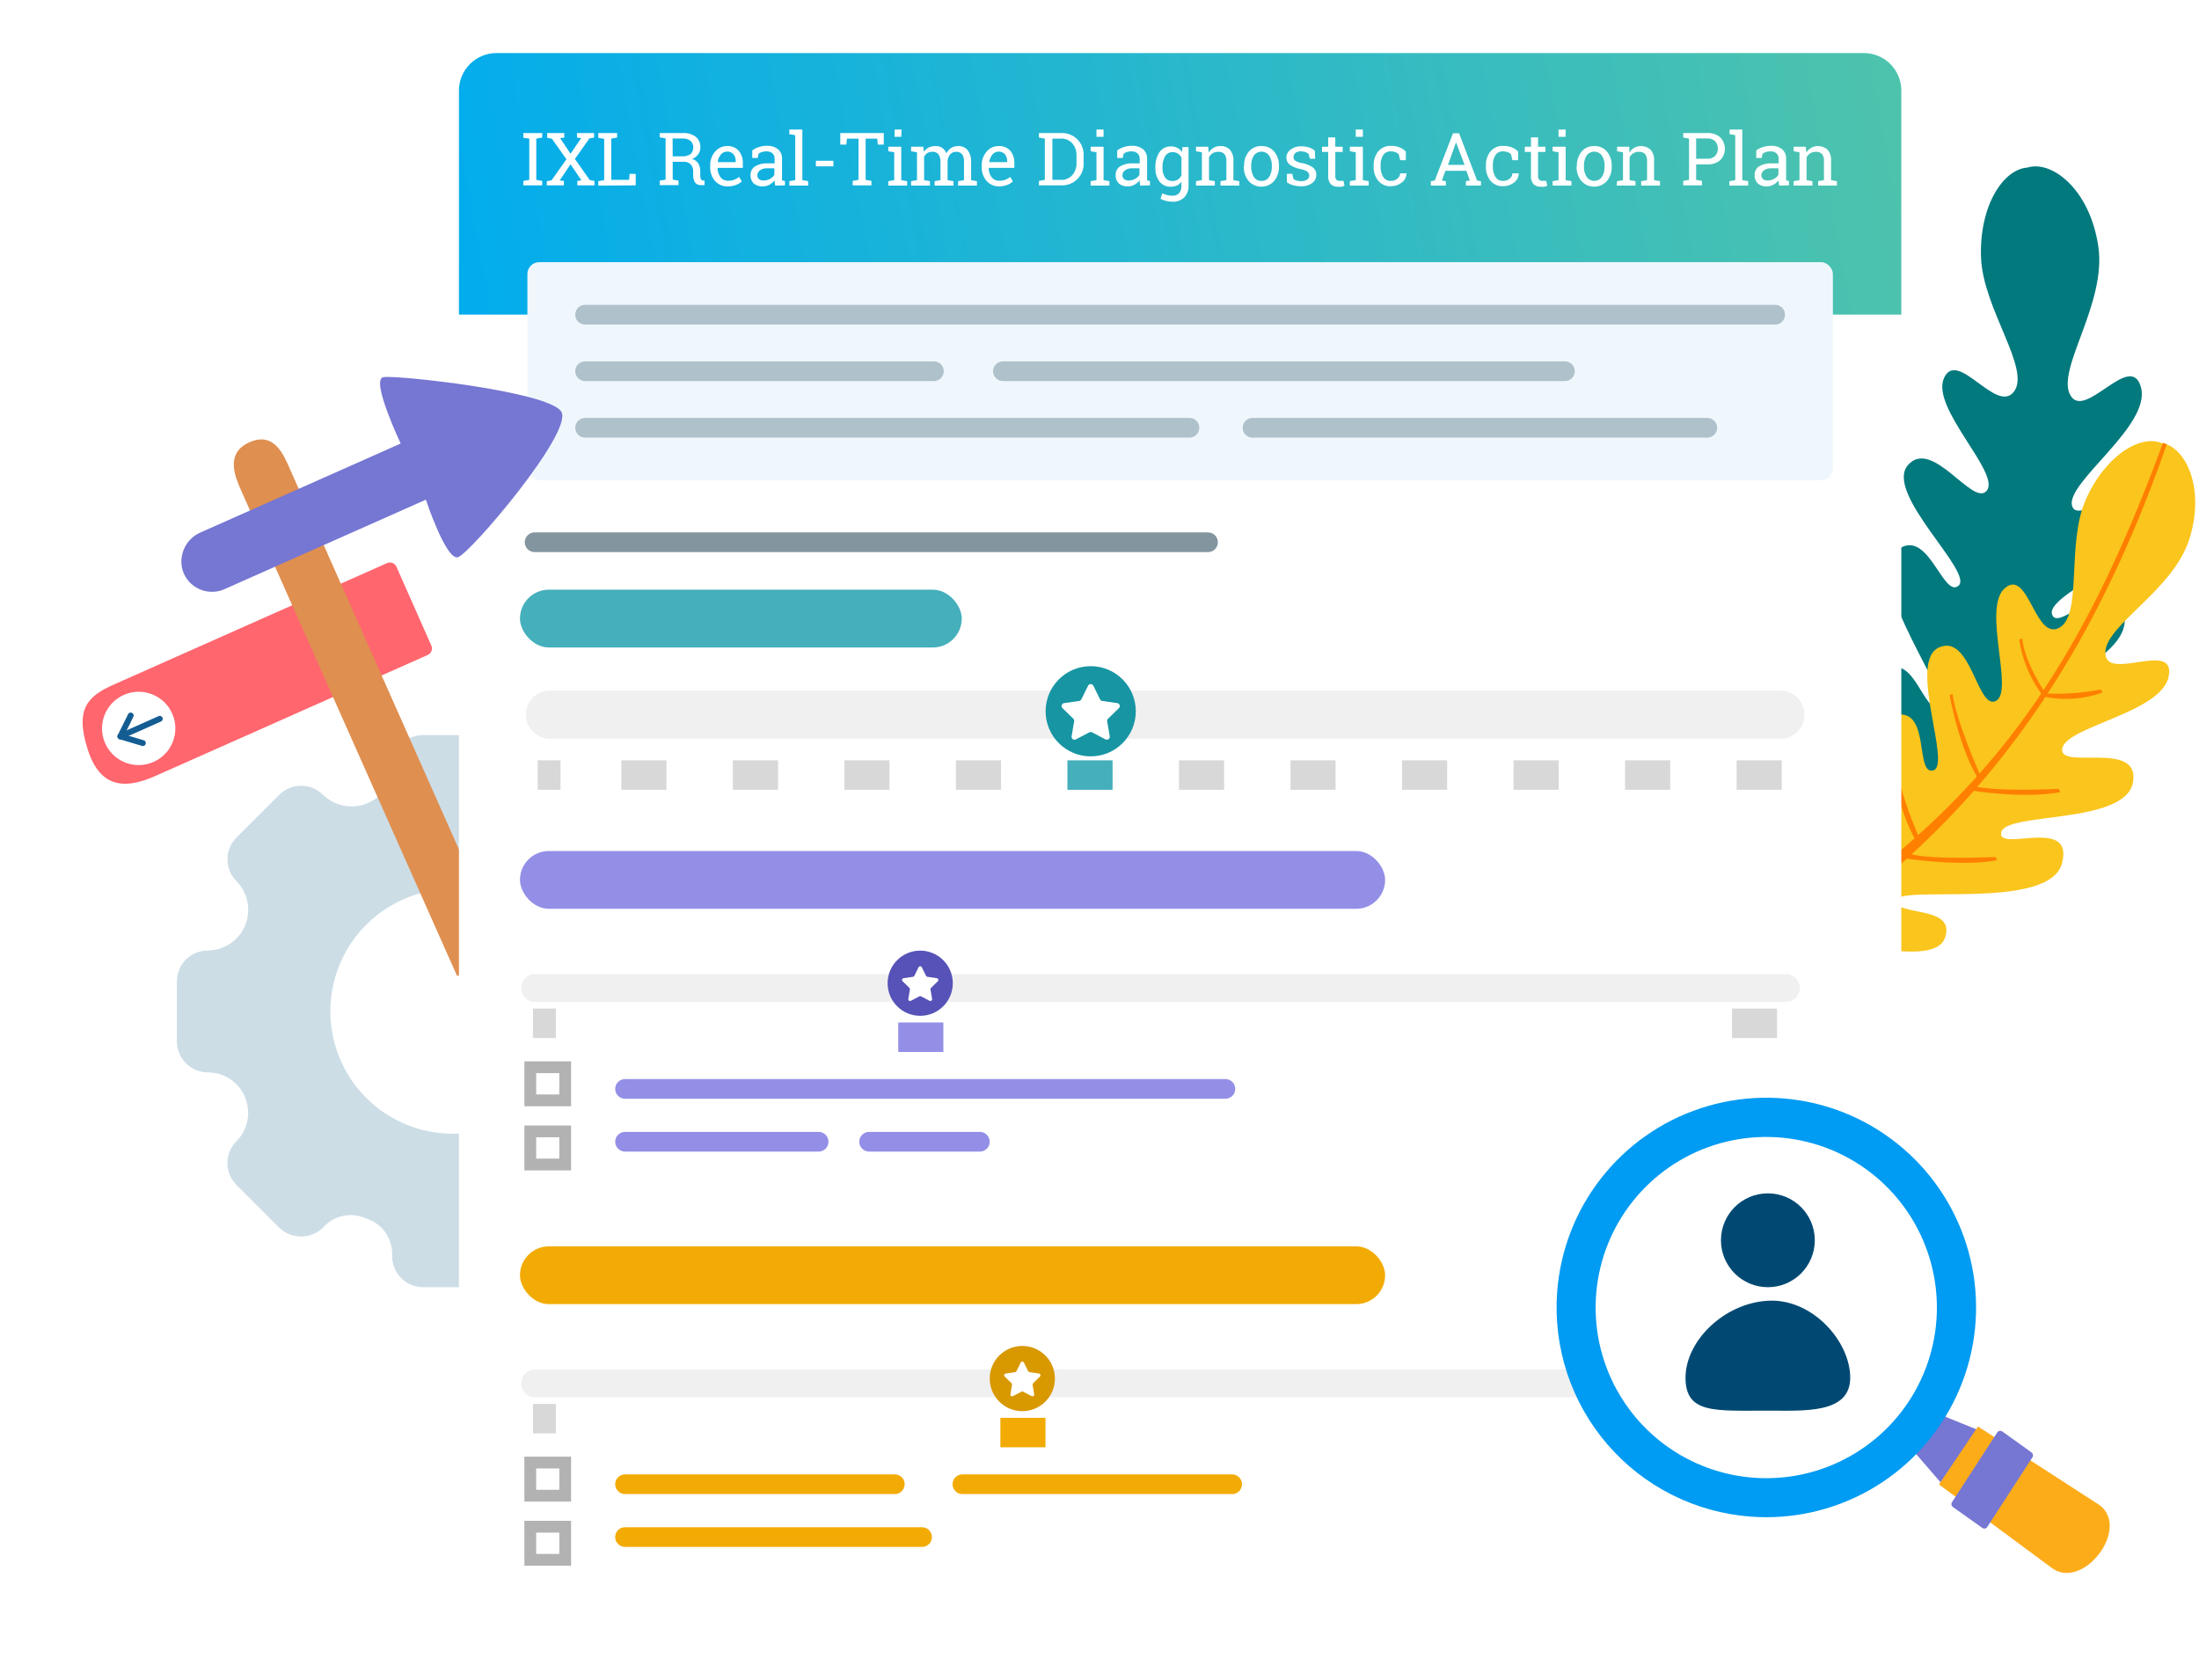 <svg width="373" height="285" viewBox="0 0 373 285" fill="none" xmlns="http://www.w3.org/2000/svg">
<path d="M118.37 161.217H118.021C116.776 161.222 115.557 160.854 114.522 160.161C113.487 159.467 112.684 158.481 112.214 157.327L112.04 156.978C111.523 155.714 111.391 154.326 111.663 152.987C111.934 151.649 112.596 150.42 113.564 149.458C114.051 148.972 114.438 148.395 114.702 147.76C114.966 147.125 115.101 146.444 115.101 145.756C115.101 145.069 114.966 144.388 114.702 143.752C114.438 143.117 114.051 142.54 113.564 142.055L106.306 134.796C105.821 134.307 105.245 133.919 104.609 133.654C103.974 133.389 103.292 133.252 102.604 133.252C101.916 133.252 101.234 133.389 100.599 133.654C99.963 133.919 99.387 134.307 98.902 134.796C97.62 136.067 95.888 136.781 94.082 136.785C93.177 136.779 92.28 136.602 91.44 136.262C90.186 135.743 89.115 134.863 88.362 133.734C87.61 132.604 87.211 131.275 87.216 129.918C87.212 129.228 87.073 128.545 86.805 127.909C86.537 127.273 86.147 126.696 85.656 126.211C85.165 125.725 84.584 125.341 83.945 125.081C83.306 124.82 82.622 124.688 81.932 124.692H71.77C70.382 124.692 69.052 125.242 68.069 126.222C67.087 127.202 66.533 128.531 66.529 129.918C66.521 131.272 66.117 132.595 65.366 133.722C64.615 134.85 63.551 135.732 62.305 136.262C61.046 136.781 59.664 136.92 58.327 136.662C56.991 136.404 55.76 135.76 54.785 134.81C53.8 133.833 52.47 133.285 51.083 133.285C49.696 133.285 48.365 133.833 47.381 134.81L40.123 142.069C39.634 142.553 39.245 143.13 38.981 143.765C38.716 144.401 38.579 145.082 38.579 145.771C38.579 146.459 38.716 147.14 38.981 147.776C39.245 148.411 39.634 148.988 40.123 149.473C41.072 150.447 41.716 151.679 41.974 153.016C42.232 154.352 42.093 155.734 41.574 156.992C41.047 158.241 40.165 159.309 39.037 160.062C37.91 160.816 36.586 161.222 35.23 161.232C33.844 161.232 32.515 161.782 31.535 162.762C30.555 163.742 30.004 165.071 30.004 166.457V176.619C30 177.309 30.133 177.994 30.393 178.633C30.654 179.272 31.038 179.854 31.523 180.344C32.008 180.835 32.585 181.225 33.221 181.493C33.858 181.76 34.54 181.9 35.23 181.904C36.588 181.899 37.916 182.298 39.045 183.05C40.175 183.802 41.056 184.874 41.574 186.128C41.912 186.969 42.089 187.865 42.097 188.77C42.096 190.576 41.382 192.309 40.108 193.59C39.621 194.076 39.234 194.653 38.971 195.288C38.707 195.923 38.571 196.604 38.571 197.292C38.571 197.98 38.707 198.661 38.971 199.296C39.234 199.931 39.621 200.508 40.108 200.993L47.367 208.252C48.362 209.208 49.688 209.743 51.069 209.743C52.449 209.743 53.775 209.208 54.77 208.252L55.061 207.947C55.931 207.064 57.048 206.463 58.264 206.223C59.481 205.982 60.742 206.112 61.884 206.598L62.639 206.887C63.791 207.357 64.776 208.162 65.467 209.197C66.158 210.232 66.523 211.45 66.515 212.694V213.043C66.509 213.736 66.64 214.422 66.901 215.064C67.161 215.706 67.546 216.29 68.033 216.782C68.52 217.275 69.1 217.666 69.739 217.933C70.377 218.201 71.063 218.34 71.755 218.342H81.917C82.613 218.344 83.302 218.208 83.945 217.942C84.588 217.676 85.172 217.285 85.663 216.793C86.154 216.3 86.543 215.715 86.807 215.072C87.071 214.428 87.205 213.739 87.201 213.043C87.196 211.686 87.595 210.357 88.348 209.227C89.1 208.098 90.171 207.218 91.426 206.699C92.264 206.353 93.162 206.176 94.068 206.176C94.969 206.175 95.861 206.357 96.69 206.711C97.519 207.065 98.266 207.585 98.888 208.238C99.882 209.2 101.206 209.745 102.589 209.762C103.975 209.757 105.304 209.21 106.291 208.238L113.55 200.979C114.039 200.495 114.427 199.918 114.692 199.282C114.957 198.647 115.093 197.965 115.093 197.277C115.093 196.589 114.957 195.907 114.692 195.272C114.427 194.636 114.039 194.06 113.55 193.575C112.578 192.627 111.913 191.409 111.641 190.079C111.369 188.748 111.503 187.367 112.026 186.113C112.544 184.859 113.425 183.788 114.554 183.036C115.684 182.283 117.012 181.884 118.37 181.889C119.065 181.893 119.753 181.759 120.396 181.495C121.039 181.23 121.623 180.841 122.115 180.35C122.606 179.858 122.995 179.274 123.259 178.632C123.523 177.989 123.658 177.3 123.654 176.605V166.443C123.652 165.752 123.513 165.069 123.247 164.432C122.98 163.795 122.589 163.217 122.098 162.732C121.607 162.246 121.025 161.862 120.385 161.602C119.745 161.342 119.06 161.211 118.37 161.217ZM91.469 186.23C88.566 189.132 84.867 191.108 80.84 191.908C76.814 192.707 72.64 192.295 68.848 190.724C65.055 189.152 61.814 186.491 59.533 183.077C57.253 179.664 56.036 175.651 56.036 171.546C56.036 167.441 57.253 163.428 59.533 160.014C61.814 156.6 65.055 153.939 68.848 152.368C72.64 150.796 76.814 150.385 80.84 151.185C84.867 151.985 88.566 153.96 91.469 156.862C93.398 158.791 94.927 161.081 95.97 163.601C97.013 166.121 97.549 168.822 97.547 171.549C97.546 174.276 97.007 176.977 95.962 179.496C94.916 182.015 93.385 184.303 91.455 186.23H91.469Z" fill="#CCDDE6"/>
<path d="M72.574 111.087L26.416 131.597C22.045 133.532 17.212 134.348 14.905 127.211C12.598 120.074 15.046 118.017 19.294 116.126L65.658 95.513C65.949 95.387 66.278 95.381 66.575 95.495C66.871 95.61 67.11 95.836 67.241 96.125L73.167 109.512C73.295 109.8 73.304 110.126 73.193 110.421C73.082 110.715 72.86 110.955 72.574 111.087Z" fill="#FF666E"/>
<path d="M26.042 129.247C22.901 130.638 19.228 129.219 17.837 126.078C16.446 122.937 17.866 119.263 21.007 117.872C24.148 116.482 27.822 117.901 29.212 121.042C30.603 124.183 29.183 127.857 26.042 129.247Z" fill="white"/>
<path d="M27.102 121.932L20.422 124.9" stroke="#145D93" stroke-linecap="round" stroke-linejoin="round"/>
<path d="M22.172 121.37L20.426 124.91" stroke="#145D93" stroke-linecap="round" stroke-linejoin="round"/>
<path d="M24.231 126.046L20.461 124.916" stroke="#145D93" stroke-linecap="round" stroke-linejoin="round"/>
<path d="M77.542 165.566L85.772 161.923L49.23 79.674C48.173 77.289 46.588 73.139 42.341 75.007C38.093 76.875 39.903 80.962 40.972 83.354L77.542 165.566Z" fill="#DF8F50"/>
<path d="M332.194 99.363C334.904 97.103 319.504 83.663 323.634 78.893C327.764 74.123 334.734 86.203 337.024 83.193C339.314 80.183 327.464 69.193 329.744 64.133C332.024 59.073 338.634 70.293 341.594 66.453C344.554 62.613 336.324 52.343 336.024 43.643C335.724 34.943 339.764 28.693 343.914 28.423C347.914 27.143 354.434 31.943 355.914 41.743C357.394 51.543 348.714 62.613 351.174 67.033C353.634 71.453 361.514 59.303 363.174 65.773C364.834 72.243 350.414 81.834 351.464 85.773C352.514 89.713 363.464 78.243 365.584 85.773C367.704 93.303 347.144 100.433 348.054 104.133C348.964 107.833 358.744 95.713 360.334 104.493C361.924 113.273 335.334 120.593 336.334 123.343C337.334 126.093 346.334 119.423 347.124 125.573C347.914 131.723 329.544 133.383 323.764 138.283C325.534 130.913 315.334 116.383 320.004 113.633C324.674 110.883 326.274 120.923 328.954 119.963C331.634 119.003 316.054 98.473 321.484 93.593C326.914 88.713 329.494 101.583 332.194 99.363Z" fill="#02797D"/>
<path d="M327.914 130.683C331.124 129.853 323.494 112.194 328.914 109.814C334.334 107.434 335.384 120.523 338.554 118.893C341.724 117.263 336.124 103.093 340.094 99.743C344.064 96.393 345.154 108.584 349.224 106.524C353.294 104.464 350.474 92.393 353.744 84.873C357.014 77.353 362.984 73.683 366.624 75.143C370.514 75.663 374.134 82.403 371.404 91.323C368.674 100.243 356.814 106.143 357.114 110.893C357.414 115.643 369.034 108.514 367.864 114.714C366.694 120.914 350.504 123.184 349.804 126.964C349.104 130.744 363.074 125.433 361.804 132.683C360.534 139.933 340.174 137.683 339.454 141.183C338.734 144.683 351.944 138.363 349.744 146.473C347.544 154.583 321.954 150.003 321.674 152.743C321.394 155.483 331.794 153.483 329.934 159.013C328.074 164.543 311.834 158.524 304.934 160.344C309.424 154.794 306.644 138.344 311.724 137.864C316.804 137.384 314.104 146.604 316.724 146.864C319.344 147.124 314.474 123.363 321.064 121.413C327.654 119.463 324.694 131.513 327.914 130.683Z" fill="#FAC51C"/>
<path d="M274.224 174.453C274.464 175.143 274.584 175.454 274.834 176.174C323.104 154.664 350.134 125.273 367.534 75.373C366.894 75.123 367.604 75.313 366.894 75.123C348.954 123.763 328.844 147.233 274.224 174.453Z" fill="#FF7F00"/>
<path d="M335.924 131.573C335.924 131.573 331.674 121.954 331.204 117.714L330.704 117.904C330.704 117.904 332.224 126.694 335.514 132.044L335.924 131.573Z" fill="#FF7F00"/>
<path d="M349.193 133.814C349.193 133.814 338.683 134.363 334.553 133.303L334.414 134.104C334.414 134.104 343.303 135.544 349.483 134.364L349.193 133.814Z" fill="#FF7F00"/>
<path d="M346.943 117.544C346.943 117.544 343.473 112.544 343.003 108.294L342.503 108.484C343.014 111.943 344.39 115.218 346.503 118.004L346.943 117.544Z" fill="#FF7F00"/>
<path d="M356.314 116.953C353.039 117.598 349.694 117.81 346.364 117.584L346.434 118.114C349.837 118.872 353.386 118.643 356.664 117.453L356.314 116.953Z" fill="#FF7F00"/>
<path d="M325.694 142.433C325.694 142.433 321.894 134.143 321.484 128.433L320.684 128.634C320.684 128.634 321.864 137.534 325.154 142.884L325.694 142.433Z" fill="#FF7F00"/>
<path d="M338.474 145.364C338.474 145.364 327.964 145.914 323.834 144.844L323.174 145.604C323.174 145.604 332.594 147.083 338.764 145.913L338.474 145.364Z" fill="#FF7F00"/>
<g filter="url(#filter0_d_102_4459)">
<path d="M312.398 10.03H87.958C82.374 10.03 77.848 11.431 77.848 19.327V264.173C77.848 272.069 82.374 274.47 87.958 274.47H312.398C317.981 274.47 322.508 272.069 322.508 264.173V19.327C322.508 11.431 317.981 10.03 312.398 10.03Z" fill="white"/>
</g>
<path d="M84.208 9H316.148C317.835 9 319.452 9.67 320.645 10.863C321.838 12.056 322.508 13.673 322.508 15.36V53.36H77.848V15.36C77.848 13.673 78.518 12.056 79.711 10.863C80.903 9.67 82.521 9 84.208 9Z" fill="url(#paint0_linear_102_4459)"/>
<path d="M204.907 90.307H90.679C89.756 90.307 89.008 91.056 89.008 91.979C89.008 92.902 89.756 93.65 90.679 93.65H204.907C205.83 93.65 206.578 92.902 206.578 91.979C206.578 91.056 205.83 90.307 204.907 90.307Z" fill="#83959F"/>
<path d="M207.857 183.034H106.021C105.098 183.034 104.35 183.782 104.35 184.705C104.35 185.628 105.098 186.376 106.021 186.376H207.857C208.78 186.376 209.528 185.628 209.528 184.705C209.528 183.782 208.78 183.034 207.857 183.034Z" fill="#938FE7"/>
<path d="M151.776 250.093H106.021C105.098 250.093 104.35 250.841 104.35 251.764C104.35 252.687 105.098 253.436 106.021 253.436H151.776C152.699 253.436 153.448 252.687 153.448 251.764C153.448 250.841 152.699 250.093 151.776 250.093Z" fill="#F2AB04"/>
<path d="M208.999 250.093H163.244C162.321 250.093 161.573 250.841 161.573 251.764C161.573 252.687 162.321 253.436 163.244 253.436H208.999C209.922 253.436 210.67 252.687 210.67 251.764C210.67 250.841 209.922 250.093 208.999 250.093Z" fill="#F2AB04"/>
<path d="M138.857 191.996H106.021C105.098 191.996 104.35 192.745 104.35 193.668C104.35 194.591 105.098 195.339 106.021 195.339H138.857C139.78 195.339 140.528 194.591 140.528 193.668C140.528 192.745 139.78 191.996 138.857 191.996Z" fill="#938FE7"/>
<path d="M156.401 259.056H106.021C105.098 259.056 104.35 259.804 104.35 260.727C104.35 261.65 105.098 262.398 106.021 262.398H156.401C157.324 262.398 158.073 261.65 158.073 260.727C158.073 259.804 157.324 259.056 156.401 259.056Z" fill="#F2AB04"/>
<path d="M166.207 191.996H147.422C146.499 191.996 145.751 192.745 145.751 193.668C145.751 194.591 146.499 195.339 147.422 195.339H166.207C167.13 195.339 167.878 194.591 167.878 193.668C167.878 192.745 167.13 191.996 166.207 191.996Z" fill="#938FE7"/>
<path d="M88.775 23.379V22.566H91.971V23.335L90.968 23.51V30.511L91.971 30.685V31.44H88.775V30.685L89.777 30.511V23.51L88.775 23.379Z" fill="white"/>
<path d="M92.755 30.729L93.554 30.584L96.081 27.011L93.612 23.525L92.813 23.379V22.566H95.718V23.335L95.006 23.423L96.778 26.081L98.579 23.423L97.867 23.335V22.566H100.772V23.335L99.974 23.481L97.519 26.966L100.032 30.54L100.83 30.685V31.44H97.926V30.685L98.623 30.598L96.778 27.867L94.934 30.598L95.645 30.685V31.44H92.74L92.755 30.729Z" fill="white"/>
<path d="M101.484 31.484V30.729L102.486 30.554V23.554L101.484 23.379V22.566H104.679V23.335L103.677 23.51V30.511H106.713L106.8 29.494H107.831V31.44L101.484 31.484Z" fill="white"/>
<path d="M115.805 22.566C116.598 22.512 117.384 22.738 118.027 23.205C118.287 23.431 118.491 23.713 118.625 24.031C118.758 24.348 118.817 24.692 118.797 25.036C118.804 25.447 118.677 25.85 118.434 26.183C118.171 26.53 117.82 26.8 117.417 26.967C117.849 27.086 118.221 27.36 118.463 27.737C118.682 28.142 118.792 28.598 118.783 29.059V29.77C118.768 29.979 118.803 30.188 118.884 30.38C118.916 30.444 118.963 30.499 119.021 30.54C119.08 30.58 119.147 30.605 119.218 30.613H119.509V31.397H118.87C118.675 31.413 118.48 31.377 118.304 31.293C118.128 31.209 117.977 31.079 117.867 30.918C117.668 30.553 117.568 30.143 117.577 29.727V29.044C117.595 28.616 117.444 28.199 117.156 27.882C117.01 27.732 116.833 27.616 116.637 27.541C116.441 27.465 116.232 27.433 116.023 27.446H114.106V30.467L115.093 30.642V31.397H111.898V30.642L112.9 30.467V23.467L111.898 23.292V22.566H115.805ZM114.106 26.517H115.674C116.187 26.561 116.7 26.427 117.127 26.139C117.28 25.997 117.401 25.824 117.481 25.631C117.561 25.438 117.599 25.23 117.592 25.021C117.601 24.813 117.566 24.606 117.488 24.413C117.41 24.22 117.292 24.046 117.141 23.902C116.756 23.605 116.275 23.461 115.79 23.496H114.091L114.106 26.517Z" fill="white"/>
<path d="M123.474 31.615C123.064 31.632 122.655 31.559 122.276 31.401C121.897 31.243 121.557 31.004 121.281 30.7C120.722 30.035 120.432 29.185 120.467 28.318V28.056C120.442 27.194 120.743 26.354 121.31 25.704C121.553 25.412 121.857 25.178 122.201 25.017C122.545 24.857 122.92 24.773 123.3 24.774C123.672 24.747 124.047 24.804 124.394 24.943C124.741 25.081 125.052 25.296 125.304 25.573C125.793 26.179 126.041 26.944 126.001 27.722V28.477H121.716C121.708 29.033 121.876 29.578 122.196 30.032C122.344 30.233 122.54 30.395 122.765 30.504C122.99 30.612 123.238 30.665 123.488 30.656C123.854 30.663 124.218 30.605 124.563 30.482C124.856 30.372 125.127 30.209 125.362 30.003L125.827 30.772C125.557 31.023 125.241 31.22 124.897 31.353C124.445 31.533 123.961 31.622 123.474 31.615ZM123.3 25.718C123.1 25.717 122.903 25.763 122.724 25.851C122.545 25.939 122.389 26.068 122.268 26.226C121.968 26.589 121.785 27.035 121.745 27.504H124.796V27.345C124.809 26.921 124.675 26.505 124.418 26.168C124.28 26.011 124.107 25.888 123.912 25.81C123.718 25.732 123.508 25.7 123.3 25.718Z" fill="white"/>
<path d="M131.491 31.485C131.451 31.327 131.422 31.167 131.404 31.005C131.39 30.865 131.39 30.724 131.404 30.584C131.162 30.883 130.867 31.133 130.533 31.324C130.19 31.513 129.806 31.613 129.414 31.615C128.848 31.655 128.287 31.479 127.846 31.121C127.659 30.931 127.514 30.703 127.421 30.453C127.329 30.202 127.29 29.935 127.308 29.669C127.301 29.381 127.367 29.096 127.502 28.841C127.637 28.587 127.836 28.372 128.078 28.216C128.706 27.847 129.428 27.67 130.155 27.708H131.39V26.924C131.398 26.754 131.37 26.585 131.307 26.427C131.245 26.269 131.149 26.127 131.027 26.009C130.743 25.772 130.379 25.653 130.01 25.675C129.739 25.665 129.468 25.704 129.211 25.791C129.003 25.85 128.814 25.959 128.659 26.11L128.528 26.793H127.599V25.514C127.929 25.269 128.297 25.078 128.688 24.948C129.157 24.794 129.648 24.721 130.141 24.731C130.794 24.7 131.437 24.9 131.956 25.297C132.19 25.499 132.375 25.752 132.496 26.036C132.617 26.321 132.671 26.629 132.653 26.938V30.366C132.653 30.453 132.653 30.526 132.653 30.613L133.147 30.685V31.441L131.491 31.485ZM129.545 30.613C129.932 30.615 130.313 30.515 130.649 30.322C130.941 30.165 131.183 29.929 131.346 29.64V28.55H130.068C129.652 28.525 129.24 28.648 128.906 28.899C128.772 28.991 128.662 29.115 128.586 29.259C128.51 29.403 128.47 29.564 128.47 29.727C128.46 29.85 128.48 29.974 128.529 30.087C128.577 30.201 128.651 30.301 128.746 30.38C128.975 30.554 129.259 30.637 129.545 30.613Z" fill="white"/>
<path d="M133.888 22.755V21.97H136.096V30.554L137.083 30.729V31.484H133.888V30.729L134.89 30.554V22.929L133.888 22.755Z" fill="white"/>
<path d="M141.368 28.216H138.391V27.272H141.368V28.216Z" fill="white"/>
<path d="M149.909 22.566V24.527H148.892L148.805 23.51H146.83V30.511L147.818 30.685V31.44H144.637V30.685L145.624 30.511V23.51H143.649L143.562 24.527H142.531V22.566H149.909Z" fill="white"/>
<path d="M150.679 30.729L151.681 30.554V25.834L150.679 25.66V24.89H152.872V30.554L153.874 30.729V31.484H150.679V30.729ZM152.872 23.205H151.739V21.97H152.93L152.872 23.205Z" fill="white"/>
<path d="M154.542 30.729L155.544 30.554V25.834L154.542 25.659V24.89H156.619L156.706 25.747C156.912 25.439 157.191 25.189 157.52 25.02C157.883 24.85 158.281 24.766 158.682 24.773C159.081 24.763 159.475 24.869 159.815 25.078C160.141 25.303 160.389 25.622 160.526 25.993C160.721 25.632 161 25.324 161.34 25.093C161.698 24.874 162.111 24.763 162.531 24.773C162.832 24.758 163.132 24.811 163.409 24.93C163.686 25.048 163.932 25.228 164.128 25.456C164.567 26.062 164.777 26.802 164.724 27.548V30.554L165.712 30.729V31.484H162.516V30.729L163.518 30.554V27.533C163.562 27.049 163.445 26.564 163.184 26.154C163.059 26.014 162.904 25.905 162.73 25.834C162.556 25.764 162.369 25.734 162.182 25.747C161.993 25.738 161.804 25.774 161.631 25.849C161.457 25.925 161.303 26.039 161.18 26.183C160.914 26.498 160.757 26.889 160.73 27.3V30.554L161.732 30.729V31.484H158.537V30.729L159.524 30.554V27.533C159.567 27.053 159.449 26.573 159.19 26.168C159.066 26.026 158.912 25.914 158.738 25.841C158.564 25.768 158.376 25.736 158.188 25.747C157.873 25.734 157.561 25.809 157.287 25.964C157.049 26.12 156.863 26.342 156.75 26.603V30.554L157.738 30.729V31.484H154.542V30.729Z" fill="white"/>
<path d="M169.531 31.614C169.123 31.633 168.716 31.56 168.339 31.402C167.962 31.243 167.625 31.004 167.352 30.7C166.784 30.04 166.488 29.188 166.525 28.317V28.056C166.499 27.193 166.8 26.354 167.367 25.703C167.61 25.412 167.914 25.177 168.258 25.017C168.602 24.856 168.977 24.773 169.357 24.773C169.732 24.747 170.107 24.805 170.457 24.944C170.806 25.082 171.12 25.296 171.376 25.572C171.853 26.184 172.096 26.946 172.058 27.722V28.477H167.701C167.692 29.033 167.86 29.577 168.18 30.032C168.329 30.233 168.524 30.394 168.749 30.503C168.975 30.612 169.223 30.664 169.473 30.656C169.839 30.663 170.203 30.604 170.548 30.482C170.842 30.375 171.114 30.212 171.347 30.002L171.811 30.772C171.543 31.026 171.227 31.223 170.882 31.353C170.452 31.523 169.994 31.612 169.531 31.614ZM169.357 25.717C169.158 25.719 168.962 25.766 168.783 25.854C168.604 25.942 168.448 26.069 168.326 26.226C168.025 26.589 167.843 27.035 167.803 27.504H170.838V27.344C170.851 26.92 170.718 26.505 170.461 26.168C170.324 26.012 170.153 25.891 169.962 25.812C169.77 25.734 169.563 25.702 169.357 25.717Z" fill="white"/>
<path d="M179.96 22.566C180.471 22.539 180.982 22.619 181.461 22.802C181.939 22.985 182.373 23.267 182.736 23.628C183.099 23.99 183.382 24.423 183.567 24.901C183.751 25.378 183.834 25.889 183.809 26.401V27.621C183.834 28.131 183.752 28.642 183.567 29.118C183.382 29.595 183.099 30.028 182.736 30.389C182.373 30.749 181.938 31.029 181.46 31.21C180.981 31.391 180.47 31.47 179.96 31.44H176.227V30.685L177.229 30.511V23.51L176.227 23.336V22.566H179.96ZM178.507 23.51V30.511H179.96C180.322 30.528 180.683 30.463 181.017 30.322C181.352 30.181 181.65 29.968 181.892 29.698C182.382 29.12 182.636 28.378 182.603 27.621V26.386C182.634 25.633 182.38 24.897 181.892 24.323C181.65 24.053 181.352 23.839 181.017 23.699C180.683 23.558 180.322 23.494 179.96 23.51H178.507Z" fill="white"/>
<path d="M185 30.729L185.987 30.554V25.834L185 25.66V24.89H187.193V30.554L188.181 30.729V31.484H185V30.729ZM187.193 23.205H185.987V21.97H187.193V23.205Z" fill="white"/>
<path d="M193.409 31.485C193.369 31.327 193.34 31.167 193.322 31.005C193.315 30.865 193.315 30.724 193.322 30.584C193.08 30.883 192.785 31.133 192.451 31.324C192.113 31.513 191.734 31.613 191.347 31.615C190.78 31.66 190.217 31.483 189.778 31.121C189.589 30.933 189.443 30.705 189.35 30.454C189.257 30.203 189.22 29.936 189.241 29.669C189.23 29.382 189.294 29.097 189.426 28.843C189.559 28.588 189.755 28.372 189.996 28.216C190.624 27.849 191.346 27.672 192.073 27.708H193.322V26.924C193.328 26.753 193.297 26.584 193.232 26.426C193.167 26.268 193.069 26.126 192.945 26.009C192.661 25.772 192.297 25.653 191.928 25.675C191.657 25.666 191.386 25.706 191.129 25.791C190.924 25.855 190.735 25.964 190.577 26.11L190.446 26.793H189.502V25.514C189.836 25.266 190.209 25.075 190.606 24.948C191.074 24.792 191.566 24.718 192.059 24.731C192.712 24.7 193.355 24.9 193.874 25.297C194.108 25.499 194.293 25.752 194.414 26.036C194.535 26.321 194.589 26.629 194.571 26.938V30.366C194.571 30.453 194.571 30.526 194.571 30.613L195.051 30.685V31.441L193.409 31.485ZM191.478 30.613C191.86 30.613 192.236 30.513 192.567 30.322C192.863 30.165 193.11 29.929 193.279 29.64V28.55H191.986C191.57 28.528 191.159 28.651 190.824 28.899C190.69 28.991 190.58 29.115 190.504 29.259C190.428 29.403 190.388 29.564 190.388 29.727C190.382 29.85 190.403 29.972 190.451 30.085C190.499 30.198 190.572 30.299 190.664 30.38C190.897 30.556 191.187 30.639 191.478 30.613Z" fill="white"/>
<path d="M195.981 28.375C195.939 27.467 196.183 26.568 196.678 25.805C196.889 25.494 197.176 25.241 197.511 25.071C197.846 24.901 198.219 24.818 198.595 24.832C198.964 24.816 199.331 24.894 199.661 25.059C199.992 25.224 200.274 25.471 200.483 25.776L200.585 24.948H201.602V31.469C201.623 31.834 201.571 32.199 201.449 32.544C201.327 32.888 201.137 33.204 200.89 33.473C200.621 33.731 200.301 33.93 199.951 34.058C199.601 34.185 199.228 34.239 198.856 34.214C198.509 34.21 198.163 34.167 197.825 34.084C197.485 34.01 197.158 33.888 196.852 33.721L197.157 32.791C197.411 32.919 197.679 33.016 197.956 33.082C198.244 33.162 198.543 33.201 198.842 33.197C199.062 33.218 199.283 33.188 199.489 33.11C199.696 33.032 199.882 32.908 200.033 32.747C200.298 32.376 200.426 31.924 200.396 31.469V30.83C200.196 31.104 199.932 31.323 199.626 31.469C199.3 31.608 198.949 31.677 198.595 31.673C198.23 31.689 197.865 31.618 197.532 31.466C197.199 31.315 196.906 31.087 196.678 30.801C196.19 30.138 195.944 29.328 195.981 28.506V28.375ZM197.186 28.506C197.161 29.064 197.308 29.617 197.607 30.09C197.751 30.292 197.943 30.454 198.167 30.561C198.391 30.667 198.638 30.715 198.886 30.7C199.208 30.708 199.526 30.622 199.801 30.453C200.057 30.277 200.262 30.036 200.396 29.756V26.72C200.258 26.45 200.053 26.22 199.801 26.052C199.531 25.884 199.218 25.798 198.9 25.805C198.641 25.797 198.384 25.859 198.157 25.984C197.929 26.109 197.74 26.293 197.607 26.517C197.307 27.089 197.162 27.73 197.186 28.375V28.506Z" fill="white"/>
<path d="M202.865 30.729L203.868 30.555V25.834L202.865 25.66V24.89H204.942L205.029 25.877C205.233 25.541 205.517 25.262 205.857 25.064C206.195 24.862 206.583 24.761 206.976 24.774C207.28 24.754 207.585 24.8 207.871 24.908C208.156 25.015 208.416 25.183 208.632 25.399C209.066 25.944 209.274 26.635 209.212 27.33V30.555L210.215 30.729V31.484H207.019V30.729L208.021 30.555V27.345C208.064 26.904 207.939 26.463 207.673 26.11C207.534 25.98 207.369 25.88 207.189 25.818C207.008 25.755 206.817 25.731 206.627 25.747C206.301 25.744 205.98 25.829 205.698 25.994C205.433 26.162 205.217 26.398 205.073 26.677V30.555L206.061 30.729V31.484H202.865V30.729Z" fill="white"/>
<path d="M211.028 28.129C210.992 27.255 211.276 26.398 211.827 25.718C212.087 25.405 212.417 25.156 212.79 24.992C213.163 24.829 213.569 24.754 213.976 24.774C214.385 24.754 214.794 24.829 215.169 24.992C215.544 25.156 215.877 25.404 216.14 25.718C216.686 26.401 216.969 27.256 216.939 28.129V28.26C216.97 29.138 216.687 29.998 216.14 30.685C215.868 30.994 215.533 31.242 215.157 31.412C214.781 31.581 214.374 31.669 213.962 31.669C213.55 31.669 213.142 31.581 212.767 31.412C212.391 31.242 212.056 30.994 211.783 30.685C211.229 30.007 210.945 29.149 210.984 28.275L211.028 28.129ZM212.233 28.26C212.211 28.87 212.362 29.475 212.669 30.003C212.807 30.225 213.003 30.406 213.236 30.526C213.469 30.647 213.729 30.701 213.991 30.685C214.247 30.696 214.502 30.639 214.729 30.519C214.956 30.399 215.148 30.221 215.284 30.003C215.602 29.479 215.759 28.872 215.734 28.26V28.129C215.757 27.521 215.6 26.92 215.284 26.401C215.136 26.191 214.94 26.02 214.713 25.902C214.485 25.784 214.233 25.721 213.976 25.721C213.72 25.721 213.467 25.784 213.24 25.902C213.012 26.02 212.816 26.191 212.669 26.401C212.364 26.924 212.213 27.524 212.233 28.129V28.26Z" fill="white"/>
<path d="M223.083 26.923H222.183L221.979 26.125C221.818 25.979 221.631 25.866 221.427 25.791C221.184 25.711 220.928 25.672 220.672 25.674C220.334 25.646 219.998 25.744 219.728 25.95C219.629 26.035 219.55 26.14 219.495 26.257C219.44 26.375 219.41 26.503 219.408 26.633C219.404 26.748 219.427 26.864 219.475 26.97C219.523 27.076 219.595 27.169 219.684 27.243C220.023 27.458 220.405 27.596 220.803 27.649C221.467 27.756 222.101 28.003 222.662 28.376C222.858 28.515 223.016 28.701 223.123 28.916C223.229 29.132 223.28 29.37 223.272 29.61C223.283 29.893 223.224 30.173 223.1 30.427C222.976 30.68 222.79 30.899 222.56 31.063C222.024 31.446 221.374 31.636 220.716 31.6C220.259 31.607 219.805 31.549 219.365 31.426C218.982 31.321 218.619 31.154 218.29 30.932V29.479H219.191L219.408 30.366C219.575 30.498 219.768 30.592 219.975 30.642C220.217 30.7 220.466 30.729 220.716 30.729C221.069 30.747 221.419 30.656 221.718 30.467C221.829 30.392 221.921 30.29 221.984 30.171C222.047 30.052 222.081 29.92 222.081 29.785C222.083 29.66 222.056 29.536 222.003 29.422C221.951 29.309 221.873 29.21 221.776 29.131C221.43 28.901 221.039 28.747 220.629 28.681C219.981 28.571 219.363 28.329 218.813 27.969C218.619 27.831 218.462 27.648 218.356 27.435C218.249 27.223 218.197 26.987 218.203 26.749C218.204 26.483 218.268 26.221 218.389 25.984C218.51 25.746 218.685 25.541 218.9 25.384C219.404 24.989 220.033 24.787 220.672 24.817C221.13 24.807 221.586 24.871 222.023 25.006C222.39 25.122 222.731 25.309 223.025 25.558L223.083 26.923Z" fill="white"/>
<path d="M226.496 23.306V24.89H227.745V25.776H226.496V29.828C226.481 29.944 226.49 30.062 226.523 30.174C226.555 30.287 226.61 30.392 226.685 30.482C226.753 30.546 226.833 30.595 226.92 30.627C227.007 30.66 227.1 30.675 227.193 30.671C227.314 30.684 227.436 30.684 227.556 30.671H227.891L228.05 31.498C227.898 31.586 227.73 31.645 227.556 31.673C227.334 31.701 227.11 31.701 226.888 31.673C226.675 31.682 226.462 31.648 226.263 31.573C226.063 31.499 225.881 31.384 225.726 31.237C225.559 31.037 225.435 30.805 225.36 30.555C225.285 30.305 225.261 30.044 225.291 29.785V25.776H224.245V24.89H225.291V23.306H226.496Z" fill="white"/>
<path d="M228.965 30.729L229.967 30.554V25.834L228.965 25.66V24.89H231.173V30.554L232.161 30.729V31.484H228.965V30.729ZM231.173 23.205H229.967V21.97H231.173V23.205Z" fill="white"/>
<path d="M235.981 30.685C236.363 30.688 236.734 30.555 237.026 30.308C237.168 30.204 237.285 30.068 237.365 29.912C237.446 29.755 237.489 29.583 237.491 29.407H238.566C238.568 29.702 238.501 29.994 238.37 30.259C238.239 30.524 238.047 30.754 237.811 30.932C237.29 31.356 236.638 31.587 235.966 31.585C235.553 31.614 235.139 31.545 234.758 31.383C234.377 31.222 234.04 30.972 233.773 30.656C233.249 29.98 232.976 29.143 233.003 28.288V28.027C232.977 27.181 233.25 26.353 233.773 25.688C234.038 25.369 234.375 25.117 234.756 24.953C235.137 24.789 235.552 24.718 235.966 24.744C236.463 24.733 236.957 24.823 237.419 25.006C237.815 25.164 238.172 25.406 238.464 25.718V27.17H237.506L237.244 26.139C237.085 25.991 236.897 25.877 236.692 25.805C236.451 25.714 236.195 25.67 235.937 25.674C235.671 25.653 235.404 25.705 235.166 25.825C234.928 25.946 234.727 26.13 234.586 26.357C234.299 26.86 234.158 27.433 234.18 28.012V28.274C234.155 28.863 234.296 29.446 234.586 29.959C234.725 30.201 234.93 30.398 235.177 30.527C235.424 30.655 235.703 30.71 235.981 30.685Z" fill="white"/>
<path d="M242.705 30.729L243.359 30.627L246.467 22.609H247.499L250.549 30.627L251.202 30.729V31.484H248.646V30.729L249.314 30.613L248.733 28.971H245.175L244.579 30.613L245.247 30.729V31.484H242.705V30.729ZM245.61 27.969H248.428L246.976 24.149L245.61 27.969Z" fill="white"/>
<path d="M255.022 30.685C255.404 30.688 255.776 30.555 256.068 30.308C256.21 30.204 256.326 30.068 256.406 29.912C256.487 29.755 256.53 29.583 256.533 29.407H257.607C257.61 29.702 257.542 29.994 257.411 30.259C257.28 30.524 257.088 30.754 256.852 30.932C256.331 31.356 255.679 31.587 255.007 31.585C254.595 31.612 254.182 31.542 253.801 31.381C253.42 31.219 253.082 30.971 252.814 30.656C252.29 29.98 252.018 29.143 252.045 28.288V28.027C252.019 27.181 252.291 26.353 252.814 25.688C253.079 25.369 253.416 25.117 253.797 24.953C254.179 24.789 254.593 24.718 255.007 24.744C255.504 24.733 255.998 24.823 256.46 25.006C256.856 25.164 257.213 25.406 257.506 25.718V27.17H256.547L256.286 26.139C256.126 25.991 255.938 25.877 255.734 25.805C255.492 25.714 255.236 25.67 254.978 25.674C254.712 25.653 254.445 25.705 254.207 25.825C253.969 25.946 253.768 26.13 253.628 26.357C253.34 26.86 253.199 27.433 253.221 28.012V28.274C253.196 28.863 253.337 29.446 253.628 29.959C253.766 30.201 253.971 30.398 254.218 30.527C254.465 30.655 254.744 30.71 255.022 30.685Z" fill="white"/>
<path d="M260.891 23.306V24.89H262.14V25.776H260.891V29.828C260.876 29.944 260.885 30.062 260.917 30.174C260.95 30.287 261.005 30.392 261.079 30.482C261.147 30.546 261.227 30.595 261.314 30.628C261.402 30.66 261.495 30.675 261.588 30.671C261.708 30.684 261.83 30.684 261.951 30.671H262.285L262.445 31.498C262.292 31.586 262.125 31.645 261.951 31.673C261.729 31.701 261.505 31.701 261.283 31.673C261.07 31.682 260.857 31.648 260.657 31.574C260.458 31.499 260.275 31.385 260.121 31.237C259.954 31.037 259.829 30.805 259.754 30.555C259.679 30.305 259.656 30.044 259.685 29.785V25.776H258.639V24.89H259.685V23.306H260.891Z" fill="white"/>
<path d="M263.36 30.729L264.362 30.554V25.834L263.36 25.66V24.89H265.568V30.554L266.555 30.729V31.484H263.36V30.729ZM265.568 23.205H264.362V21.97H265.568V23.205Z" fill="white"/>
<path d="M267.47 28.129C267.441 27.256 267.724 26.401 268.269 25.718C268.529 25.405 268.859 25.156 269.232 24.992C269.605 24.829 270.011 24.754 270.418 24.774C270.827 24.754 271.236 24.829 271.611 24.992C271.986 25.156 272.319 25.404 272.582 25.718C273.135 26.397 273.419 27.255 273.381 28.129V28.26C273.419 29.139 273.135 30.001 272.582 30.685C272.31 30.994 271.975 31.242 271.599 31.412C271.223 31.581 270.816 31.669 270.404 31.669C269.992 31.669 269.584 31.581 269.209 31.412C268.833 31.242 268.498 30.994 268.225 30.685C267.677 30.004 267.394 29.148 267.426 28.275L267.47 28.129ZM268.675 28.26C268.65 28.872 268.807 29.479 269.126 30.003C269.271 30.213 269.466 30.384 269.692 30.502C269.919 30.621 270.17 30.682 270.426 30.682C270.681 30.682 270.933 30.621 271.159 30.502C271.385 30.384 271.58 30.213 271.726 30.003C272.044 29.479 272.201 28.872 272.176 28.26V28.129C272.199 27.521 272.042 26.92 271.726 26.401C271.578 26.191 271.382 26.02 271.155 25.902C270.927 25.784 270.675 25.721 270.418 25.721C270.162 25.721 269.909 25.784 269.682 25.902C269.454 26.02 269.259 26.191 269.111 26.401C268.806 26.924 268.655 27.524 268.675 28.129V28.26Z" fill="white"/>
<path d="M274.296 30.729L275.298 30.555V25.834L274.296 25.66V24.89H276.373V25.878C276.58 25.544 276.864 25.266 277.201 25.065C277.644 24.826 278.149 24.73 278.649 24.79C279.148 24.85 279.616 25.063 279.99 25.399C280.424 25.944 280.632 26.635 280.571 27.33V30.555L281.573 30.729V31.484H278.378V30.729L279.38 30.555V27.345C279.422 26.904 279.298 26.464 279.031 26.11C278.887 25.982 278.72 25.884 278.538 25.822C278.356 25.76 278.163 25.734 277.971 25.747C277.649 25.746 277.334 25.831 277.056 25.994C276.79 26.166 276.571 26.4 276.417 26.677V30.555L277.419 30.729V31.484H274.224L274.296 30.729Z" fill="white"/>
<path d="M289.591 22.566C290.395 22.516 291.187 22.782 291.798 23.307C292.3 23.822 292.58 24.513 292.58 25.231C292.58 25.95 292.3 26.641 291.798 27.156C291.185 27.676 290.393 27.936 289.591 27.882H287.702V30.511L288.69 30.685V31.441H285.509V30.685L286.497 30.511V23.51L285.509 23.336V22.566H289.591ZM287.702 26.924H289.591C289.838 26.939 290.085 26.904 290.318 26.819C290.551 26.734 290.763 26.601 290.941 26.43C291.242 26.096 291.403 25.659 291.392 25.209C291.401 24.756 291.24 24.316 290.941 23.975C290.763 23.804 290.551 23.671 290.318 23.586C290.085 23.501 289.838 23.465 289.591 23.481H287.702V26.924Z" fill="white"/>
<path d="M293.382 22.755V21.97H295.532V30.554L296.534 30.729V31.484H293.338V30.729L294.341 30.554V22.929L293.382 22.755Z" fill="white"/>
<path d="M301.791 31.484C301.751 31.327 301.721 31.166 301.704 31.005V30.584C301.462 30.882 301.166 31.133 300.832 31.324C300.495 31.513 300.115 31.613 299.729 31.615C299.161 31.66 298.599 31.483 298.16 31.121C297.97 30.933 297.824 30.705 297.731 30.454C297.639 30.203 297.601 29.935 297.622 29.669C297.612 29.382 297.676 29.097 297.808 28.843C297.94 28.588 298.137 28.372 298.378 28.216C299.006 27.849 299.728 27.672 300.455 27.708H301.704V26.923C301.709 26.753 301.678 26.583 301.613 26.425C301.548 26.268 301.45 26.126 301.326 26.009C301.042 25.772 300.679 25.652 300.31 25.674C300.043 25.665 299.777 25.704 299.525 25.791C299.313 25.85 299.119 25.959 298.959 26.11L298.828 26.793H297.898V25.514C298.233 25.266 298.606 25.075 299.002 24.948C299.47 24.791 299.962 24.718 300.455 24.731C301.108 24.697 301.752 24.897 302.27 25.297C302.504 25.498 302.689 25.752 302.81 26.036C302.931 26.321 302.985 26.629 302.967 26.938V30.119C302.96 30.201 302.96 30.284 302.967 30.366C302.96 30.448 302.96 30.53 302.967 30.613L303.447 30.685V31.44L301.791 31.484ZM299.859 30.613C300.242 30.613 300.617 30.513 300.949 30.322C301.245 30.165 301.491 29.929 301.66 29.64V28.55H300.368C299.952 28.53 299.542 28.652 299.206 28.898C299.071 28.991 298.961 29.114 298.885 29.259C298.809 29.403 298.77 29.564 298.77 29.727C298.764 29.85 298.785 29.972 298.833 30.085C298.881 30.198 298.954 30.299 299.046 30.38C299.287 30.563 299.588 30.646 299.888 30.613H299.859Z" fill="white"/>
<path d="M304.246 30.729L305.233 30.555V25.834L304.246 25.66V24.89H306.308L306.395 25.878C306.598 25.541 306.883 25.262 307.223 25.065C307.666 24.826 308.171 24.73 308.67 24.79C309.169 24.85 309.638 25.063 310.012 25.399C310.446 25.944 310.654 26.635 310.593 27.33V30.555L311.581 30.729V31.484H308.4V30.729L309.387 30.555V27.345C309.427 26.907 309.308 26.469 309.053 26.11C308.909 25.982 308.742 25.884 308.56 25.822C308.377 25.76 308.185 25.734 307.993 25.747C307.671 25.742 307.354 25.828 307.078 25.994C306.812 26.166 306.593 26.4 306.439 26.677V30.555L307.426 30.729V31.484H304.246V30.729Z" fill="white"/>
<path d="M301.988 117.14H93.288C91.029 117.14 89.198 118.971 89.198 121.23C89.198 123.489 91.029 125.32 93.288 125.32H301.988C304.247 125.32 306.078 123.489 306.078 121.23C306.078 118.971 304.247 117.14 301.988 117.14Z" fill="#F0F0F0"/>
<path d="M294.568 131.47H302.218" stroke="#D8D8D8" stroke-width="5" stroke-miterlimit="10"/>
<path d="M275.648 131.47H283.308" stroke="#D8D8D8" stroke-width="5" stroke-miterlimit="10"/>
<path d="M256.728 131.47H264.388" stroke="#D8D8D8" stroke-width="5" stroke-miterlimit="10"/>
<path d="M237.818 131.47H245.468" stroke="#D8D8D8" stroke-width="5" stroke-miterlimit="10"/>
<path d="M218.898 131.47H226.548" stroke="#D8D8D8" stroke-width="5" stroke-miterlimit="10"/>
<path d="M199.978 131.47H207.638" stroke="#D8D8D8" stroke-width="5" stroke-miterlimit="10"/>
<path d="M181.058 131.47H188.718" stroke="#45AFBB" stroke-width="5" stroke-miterlimit="10"/>
<path d="M162.148 131.47H169.798" stroke="#D8D8D8" stroke-width="5" stroke-miterlimit="10"/>
<path d="M143.228 131.47H150.878" stroke="#D8D8D8" stroke-width="5" stroke-miterlimit="10"/>
<path d="M124.308 131.47H131.968" stroke="#D8D8D8" stroke-width="5" stroke-miterlimit="10"/>
<path d="M105.388 131.47H113.048" stroke="#D8D8D8" stroke-width="5" stroke-miterlimit="10"/>
<path d="M91.208 131.47H95.078" stroke="#D8D8D8" stroke-width="5" stroke-miterlimit="10"/>
<path d="M185.008 128.3C189.233 128.3 192.658 124.875 192.658 120.65C192.658 116.425 189.233 113 185.008 113C180.783 113 177.358 116.425 177.358 120.65C177.358 124.875 180.783 128.3 185.008 128.3Z" fill="#1795A3"/>
<path d="M184.559 116.32C184.743 115.948 185.273 115.948 185.456 116.32L186.592 118.624C186.664 118.772 186.806 118.874 186.969 118.898L189.514 119.265C189.924 119.324 190.088 119.829 189.791 120.118L187.946 121.916C187.828 122.031 187.775 122.197 187.802 122.359L188.237 124.891C188.307 125.299 187.878 125.611 187.511 125.418L185.241 124.222C185.095 124.146 184.921 124.146 184.775 124.222L182.494 125.419C182.128 125.612 181.699 125.3 181.769 124.892L182.204 122.358C182.231 122.196 182.178 122.031 182.061 121.916L180.222 120.118C179.925 119.828 180.09 119.325 180.5 119.265L183.047 118.898C183.21 118.874 183.352 118.772 183.424 118.624L184.559 116.32Z" fill="white"/>
<path d="M302.928 165.23H90.768C89.465 165.23 88.408 166.286 88.408 167.59V167.6C88.408 168.903 89.465 169.96 90.768 169.96H302.928C304.231 169.96 305.288 168.903 305.288 167.6V167.59C305.288 166.286 304.231 165.23 302.928 165.23Z" fill="#F0F0F0"/>
<path d="M302.928 232.289H90.768C89.465 232.289 88.408 233.346 88.408 234.649V234.659C88.408 235.963 89.465 237.019 90.768 237.019H302.928C304.231 237.019 305.288 235.963 305.288 234.659V234.649C305.288 233.346 304.231 232.289 302.928 232.289Z" fill="#F0F0F0"/>
<path d="M293.778 173.58H301.428" stroke="#D8D8D8" stroke-width="5" stroke-miterlimit="10"/>
<path d="M293.778 240.639H301.428" stroke="#D8D8D8" stroke-width="5" stroke-miterlimit="10"/>
<path d="M152.368 175.94H160.018" stroke="#938FE7" stroke-width="5" stroke-miterlimit="10"/>
<path d="M169.688 242.999H177.338" stroke="#F2AB04" stroke-width="5" stroke-miterlimit="10"/>
<path d="M90.408 173.58H94.288" stroke="#D8D8D8" stroke-width="5" stroke-miterlimit="10"/>
<path d="M90.408 240.639H94.288" stroke="#D8D8D8" stroke-width="5" stroke-miterlimit="10"/>
<path d="M156.088 172.31C159.142 172.31 161.618 169.834 161.618 166.78C161.618 163.726 159.142 161.25 156.088 161.25C153.034 161.25 150.558 163.726 150.558 166.78C150.558 169.834 153.034 172.31 156.088 172.31Z" fill="#5752B8"/>
<path d="M173.408 239.369C176.462 239.369 178.938 236.893 178.938 233.839C178.938 230.785 176.462 228.309 173.408 228.309C170.354 228.309 167.878 230.785 167.878 233.839C167.878 236.893 170.354 239.369 173.408 239.369Z" fill="#D89800"/>
<path d="M155.815 164.063C155.925 163.84 156.243 163.84 156.353 164.062L157.081 165.529C157.125 165.617 157.209 165.678 157.306 165.693L158.916 165.927C159.162 165.962 159.26 166.265 159.082 166.438L157.918 167.574C157.847 167.643 157.815 167.742 157.832 167.839L158.107 169.445C158.149 169.689 157.893 169.876 157.672 169.761L156.223 169.004C156.136 168.959 156.032 168.959 155.945 169.004L154.504 169.76C154.284 169.875 154.027 169.688 154.069 169.443L154.344 167.839C154.361 167.742 154.329 167.643 154.258 167.574L153.093 166.438C152.915 166.265 153.014 165.962 153.26 165.927L154.869 165.693C154.967 165.678 155.051 165.617 155.095 165.528L155.815 164.063Z" fill="white"/>
<path d="M173.136 231.123C173.246 230.9 173.563 230.899 173.674 231.122L174.401 232.588C174.445 232.677 174.529 232.738 174.627 232.752L176.236 232.986C176.483 233.022 176.581 233.324 176.403 233.498L175.238 234.633C175.167 234.702 175.135 234.801 175.152 234.899L175.427 236.504C175.469 236.749 175.213 236.936 174.993 236.821L173.543 236.063C173.456 236.018 173.352 236.018 173.265 236.064L171.824 236.819C171.604 236.934 171.347 236.748 171.389 236.503L171.665 234.899C171.681 234.801 171.649 234.702 171.578 234.633L170.414 233.498C170.236 233.324 170.334 233.022 170.58 232.986L172.189 232.752C172.287 232.738 172.371 232.676 172.415 232.588L173.136 231.123Z" fill="white"/>
<path d="M89.948 191.91H95.868V197.53H89.948V191.91Z" stroke="#B2B2B2" stroke-width="2" stroke-miterlimit="10"/>
<path d="M89.948 258.969H95.868V264.589H89.948V258.969Z" stroke="#B2B2B2" stroke-width="2" stroke-miterlimit="10"/>
<path d="M89.948 181.03H95.868V186.65H89.948V181.03Z" stroke="#B2B2B2" stroke-width="2" stroke-miterlimit="10"/>
<path d="M89.948 248.089H95.868V253.709H89.948V248.089Z" stroke="#B2B2B2" stroke-width="2" stroke-miterlimit="10"/>
<rect x="88.198" y="100.026" width="74.937" height="9.804" rx="4.902" fill="#45AFBB"/>
<rect x="88.198" y="144.353" width="146.75" height="9.804" rx="4.902" fill="#938FE7"/>
<rect x="88.198" y="211.412" width="146.75" height="9.804" rx="4.902" fill="#F2AB04"/>
<rect x="89.46" y="44.47" width="221.436" height="37" rx="2" fill="#EFF7FD"/>
<path d="M301.112 51.708H99.244C98.321 51.708 97.573 52.456 97.573 53.379C97.573 54.302 98.321 55.05 99.244 55.05H301.112C302.035 55.05 302.783 54.302 302.783 53.379C302.783 52.456 302.035 51.708 301.112 51.708Z" fill="#AFC1CA"/>
<path d="M201.759 70.89H99.244C98.321 70.89 97.573 71.639 97.573 72.562C97.573 73.485 98.321 74.233 99.244 74.233H201.759C202.682 74.233 203.43 73.485 203.43 72.562C203.43 71.639 202.682 70.89 201.759 70.89Z" fill="#AFC1CA"/>
<path d="M289.591 70.89H212.451C211.528 70.89 210.779 71.639 210.779 72.562C210.779 73.485 211.528 74.233 212.451 74.233H289.591C290.514 74.233 291.262 73.485 291.262 72.562C291.262 71.639 290.514 70.89 289.591 70.89Z" fill="#AFC1CA"/>
<path d="M158.411 61.299H99.244C98.321 61.299 97.573 62.047 97.573 62.97C97.573 63.893 98.321 64.642 99.244 64.642H158.411C159.334 64.642 160.082 63.893 160.082 62.97C160.082 62.047 159.334 61.299 158.411 61.299Z" fill="#AFC1CA"/>
<path d="M265.448 61.299H170.114C169.191 61.299 168.443 62.047 168.443 62.97C168.443 63.893 169.191 64.642 170.114 64.642H265.448C266.371 64.642 267.12 63.893 267.12 62.97C267.12 62.047 266.371 61.299 265.448 61.299Z" fill="#AFC1CA"/>
<path d="M277.679 241.047C281.501 245.436 286.539 248.592 292.155 250.118C297.771 251.644 303.713 251.471 309.231 249.62C314.748 247.769 319.593 244.323 323.152 239.719C326.712 235.114 328.826 229.558 329.227 223.752C329.629 217.946 328.3 212.152 325.409 207.101C322.518 202.051 318.194 197.971 312.984 195.378C307.774 192.784 301.912 191.794 296.139 192.532C290.367 193.27 284.942 195.703 280.552 199.524C277.637 202.061 275.25 205.148 273.527 208.608C271.805 212.069 270.781 215.834 270.514 219.69C270.247 223.546 270.743 227.417 271.972 231.081C273.202 234.746 275.141 238.132 277.679 241.047Z" fill="white"/>
<path d="M307.83 210.382C307.83 214.778 304.267 218.342 299.871 218.342C295.475 218.342 291.912 214.778 291.912 210.382C291.912 205.987 295.475 202.423 299.871 202.423C304.267 202.423 307.83 205.987 307.83 210.382Z" fill="#014973"/>
<path d="M313.839 233.694C313.839 239.866 306.042 239.281 299.871 239.281C290.905 239.281 285.902 239.866 285.902 233.694C285.902 227.522 292.345 221.077 299.871 220.64C307.396 220.204 313.839 227.522 313.839 233.694Z" fill="#014973"/>
<path d="M329.445 251.769L336.045 242.78L326.058 238.725L322.61 243.856L329.445 251.769Z" fill="#7676D3"/>
<path d="M356.194 255.345L335.509 241.969L328.893 251.802L347.903 265.872C353.148 270.006 361.409 259.425 356.194 255.345Z" fill="#FDAC19"/>
<path d="M296.957 257.258C303.975 257.783 310.99 256.215 317.116 252.752C323.242 249.29 328.204 244.088 331.374 237.806C334.544 231.523 335.779 224.442 334.924 217.457C334.069 210.472 331.162 203.898 326.57 198.565C321.979 193.233 315.909 189.381 309.128 187.499C302.348 185.616 295.161 185.787 288.478 187.989C281.794 190.19 275.914 194.325 271.58 199.869C267.246 205.413 264.654 212.118 264.131 219.136C263.782 223.795 264.354 228.476 265.815 232.914C267.276 237.351 269.597 241.458 272.646 244.998C275.694 248.539 279.41 251.444 283.582 253.547C287.753 255.651 292.298 256.912 296.957 257.258ZM274.267 235.805C271.497 230.796 270.275 225.077 270.755 219.373C271.235 213.669 273.396 208.235 276.964 203.759C280.532 199.283 285.347 195.965 290.8 194.226C296.253 192.486 302.1 192.402 307.601 193.985C313.102 195.567 318.01 198.745 321.705 203.117C325.4 207.49 327.715 212.859 328.359 218.547C329.002 224.235 327.944 229.986 325.32 235.073C322.695 240.16 318.621 244.354 313.612 247.126C310.286 248.967 306.629 250.134 302.851 250.561C299.073 250.988 295.248 250.667 291.594 249.616C287.941 248.565 284.53 246.804 281.557 244.435C278.584 242.065 276.107 239.132 274.267 235.805Z" fill="#009BF2"/>
<path d="M344.569 246.355L339.613 242.8C339.542 242.757 339.463 242.728 339.381 242.715C339.299 242.703 339.216 242.708 339.135 242.728C339.055 242.749 338.979 242.785 338.913 242.835C338.847 242.886 338.792 242.949 338.751 243.021L331.086 254.835C331.007 254.972 330.984 255.134 331.023 255.286C331.063 255.439 331.16 255.571 331.295 255.653L336.263 259.189C336.331 259.235 336.409 259.266 336.49 259.28C336.571 259.294 336.655 259.29 336.735 259.27C336.814 259.249 336.889 259.212 336.954 259.161C337.018 259.11 337.072 259.045 337.11 258.972L344.775 247.158C344.846 247.023 344.865 246.866 344.827 246.717C344.789 246.569 344.697 246.44 344.569 246.355Z" fill="#7676D3"/>
<path d="M33.998 90.325L67.966 75.233C67.966 75.233 62.825 64.386 65.007 63.978C67.188 63.57 93.148 66.404 95.216 69.841C97.284 73.278 79.67 94.013 77.654 94.523C75.638 95.033 72.238 84.759 72.238 84.759L38.069 99.941C37.403 100.236 36.683 100.388 35.955 100.389C35.227 100.389 34.507 100.238 33.842 99.943C33.176 99.649 32.579 99.219 32.089 98.68C31.599 98.141 31.228 97.506 30.998 96.815C30.617 95.554 30.711 94.196 31.264 93C31.817 91.804 32.79 90.852 33.998 90.325Z" fill="#7676D3"/>
<defs>
<filter id="filter0_d_102_4459" x="67.848" y="0.03" width="264.66" height="284.44" filterUnits="userSpaceOnUse" color-interpolation-filters="sRGB">
<feFlood flood-opacity="0" result="BackgroundImageFix"/>
<feColorMatrix in="SourceAlpha" type="matrix" values="0 0 0 0 0 0 0 0 0 0 0 0 0 0 0 0 0 0 127 0" result="hardAlpha"/>
<feOffset/>
<feGaussianBlur stdDeviation="5"/>
<feComposite in2="hardAlpha" operator="out"/>
<feColorMatrix type="matrix" values="0 0 0 0 0 0 0 0 0 0 0 0 0 0 0 0 0 0 0.2 0"/>
<feBlend mode="normal" in2="BackgroundImageFix" result="effect1_dropShadow_102_4459"/>
<feBlend mode="normal" in="SourceGraphic" in2="effect1_dropShadow_102_4459" result="shape"/>
</filter>
<linearGradient id="paint0_linear_102_4459" x1="77.848" y1="53.36" x2="322.508" y2="9" gradientUnits="userSpaceOnUse">
<stop stop-color="#02ACED"/>
<stop offset="1" stop-color="#4EC3AC"/>
</linearGradient>
</defs>
</svg>
